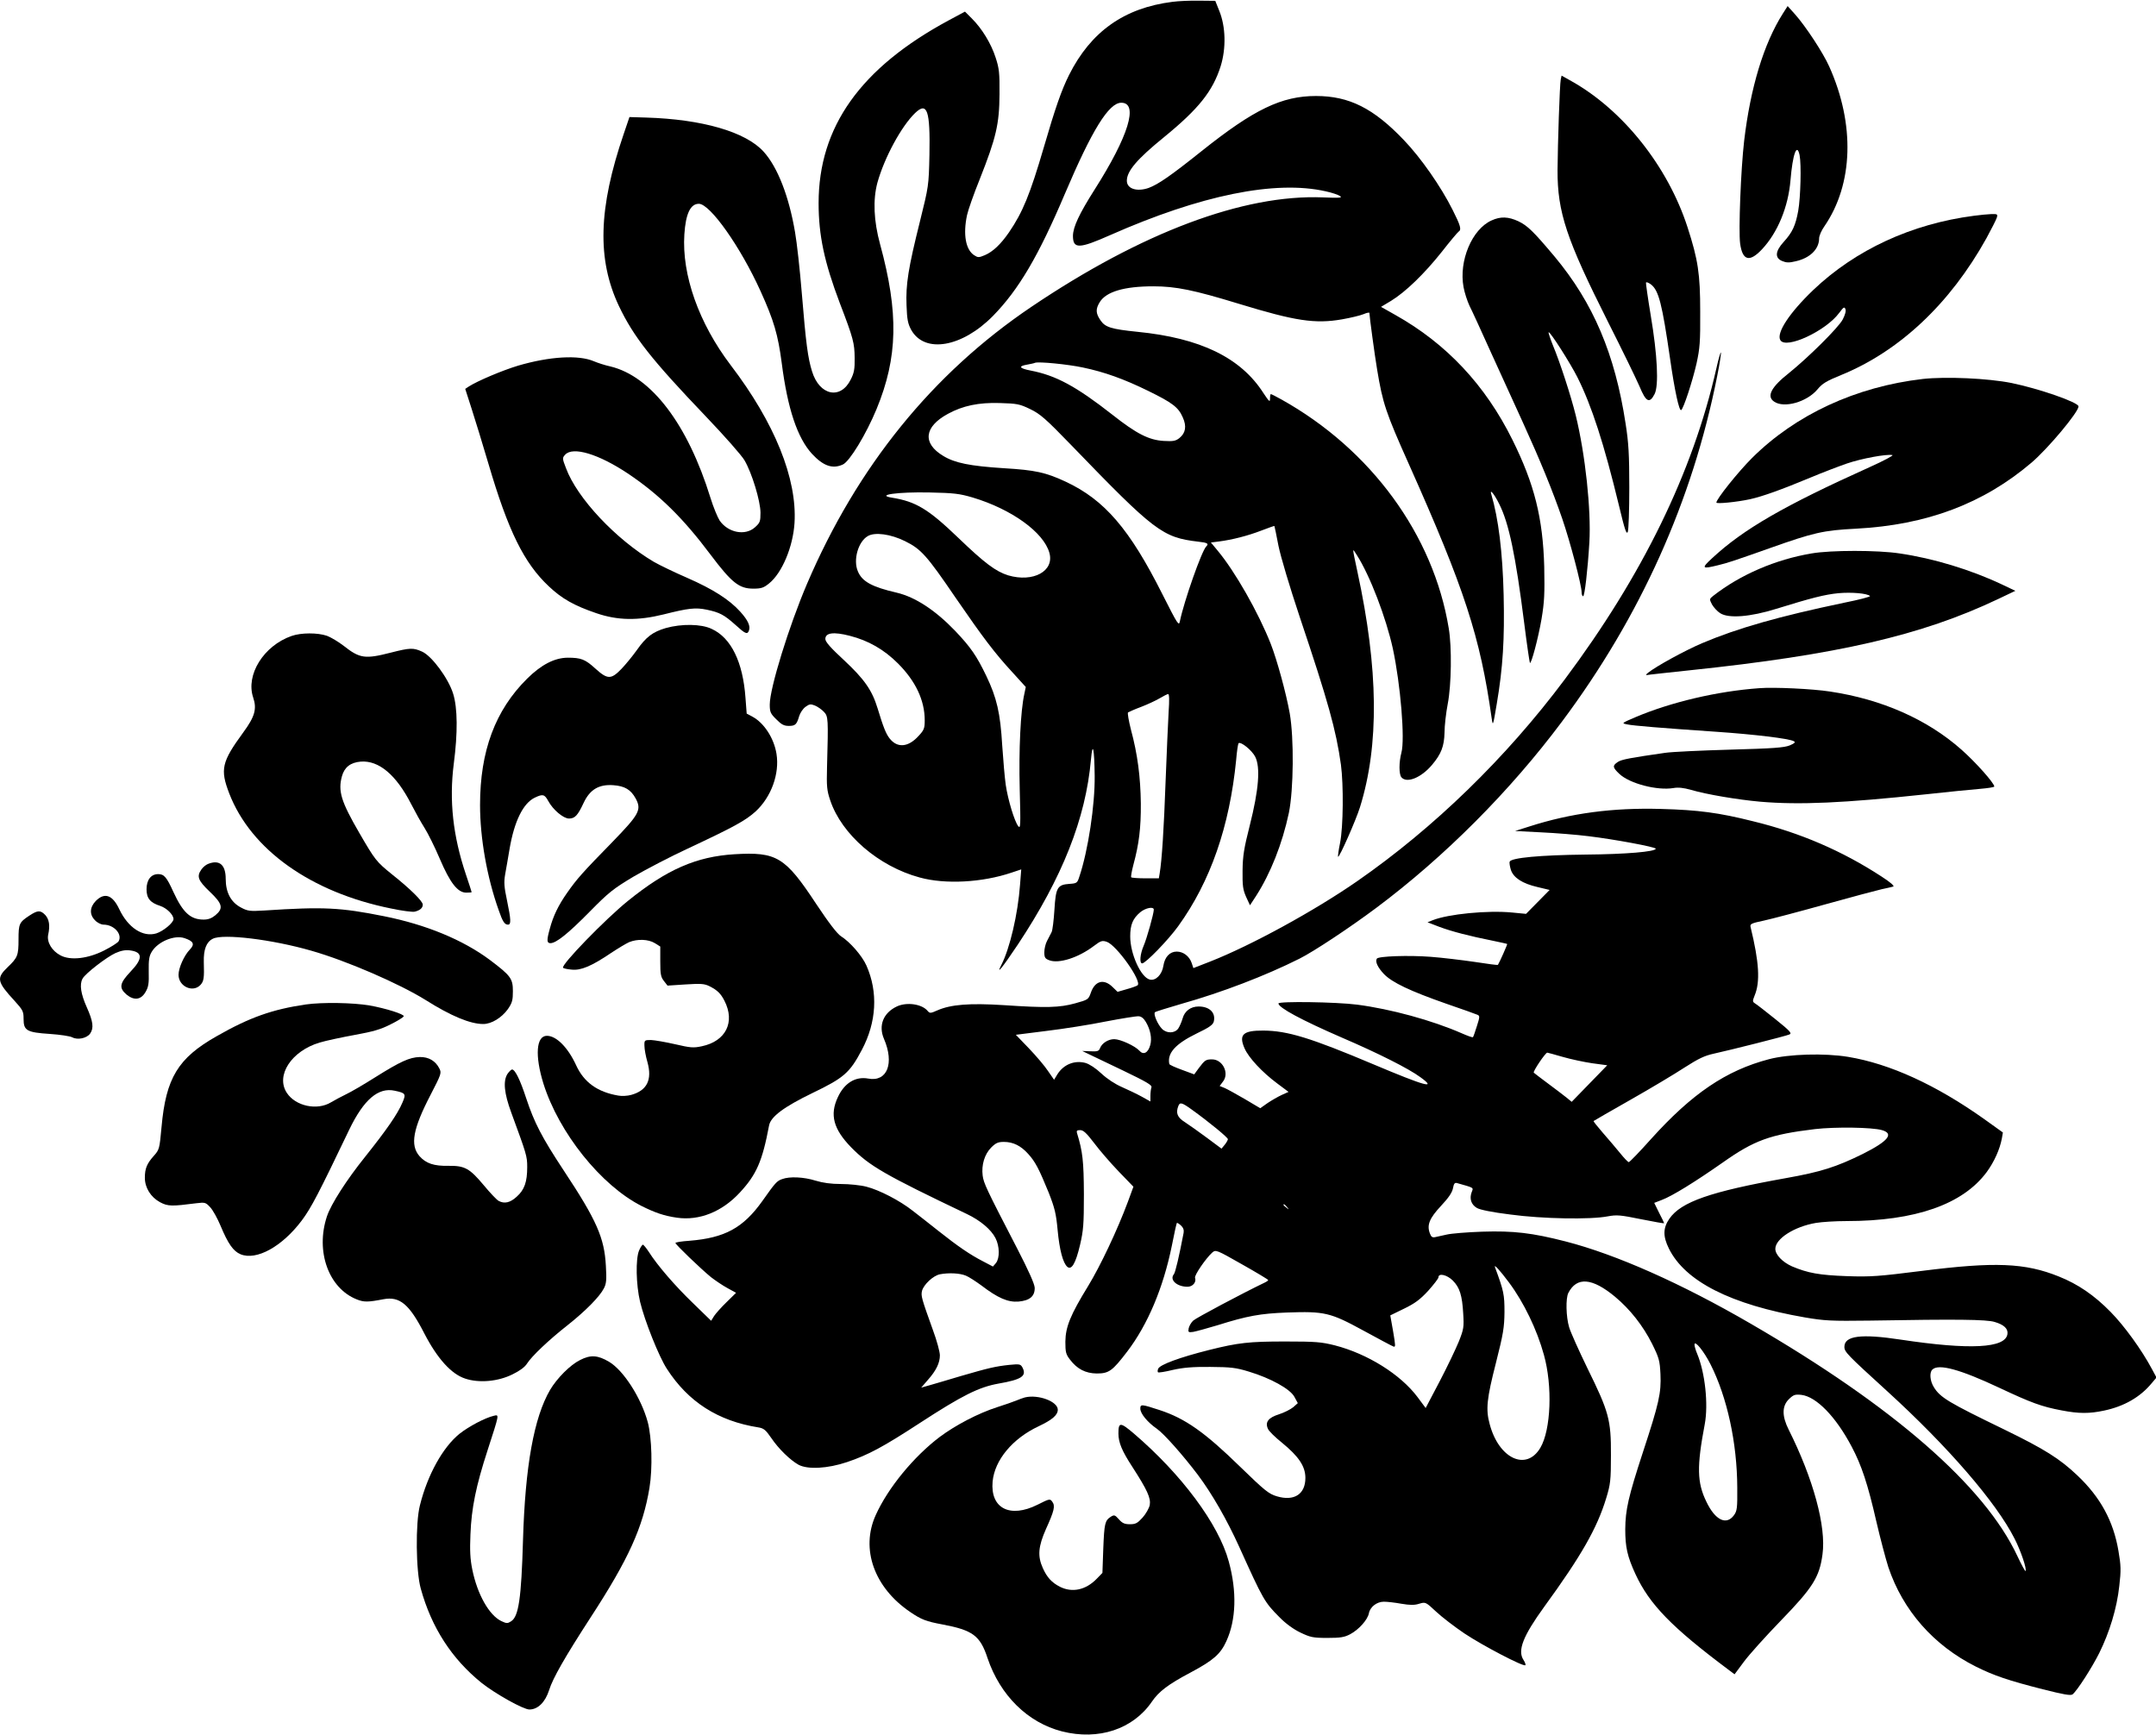 <?xml version="1.0" standalone="no"?>
<!DOCTYPE svg PUBLIC "-//W3C//DTD SVG 20010904//EN"
 "http://www.w3.org/TR/2001/REC-SVG-20010904/DTD/svg10.dtd">
<svg version="1.0" xmlns="http://www.w3.org/2000/svg"
 width="1280pt" height="1030pt" viewBox="0 0 1280 1030"
 preserveAspectRatio="xMidYMid meet">
<g transform="translate(0,1030) scale(0.1,-0.1)"
fill="#000000" stroke="none">
<path d="M6960 10289 c-286 -36 -484 -177 -613 -434 -45 -90 -82 -196 -150
-430 -82 -280 -125 -385 -207 -505 -49 -71 -96 -115 -143 -135 -36 -15 -41
-15 -64 0 -50 33 -66 123 -42 237 6 29 40 126 76 215 97 245 116 327 117 503
1 128 -2 154 -23 218 -27 84 -81 172 -141 232 l-41 41 -97 -52 c-523 -282
-772 -632 -772 -1085 0 -192 34 -351 126 -594 81 -211 87 -237 88 -325 1 -65
-3 -89 -23 -128 -60 -122 -186 -96 -230 48 -25 81 -36 163 -61 467 -11 136
-29 298 -40 360 -36 212 -103 385 -186 477 -106 118 -365 193 -698 203 l-99 3
-34 -100 c-151 -442 -159 -745 -29 -1021 87 -183 192 -317 517 -657 110 -115
213 -232 229 -260 45 -77 94 -241 95 -310 0 -54 -3 -61 -33 -88 -58 -52 -160
-32 -210 41 -12 19 -37 79 -54 134 -135 437 -351 721 -593 780 -33 7 -78 22
-99 31 -91 39 -262 29 -450 -26 -93 -28 -242 -91 -293 -124 l-21 -14 38 -118
c21 -65 66 -212 100 -327 117 -398 211 -589 358 -727 78 -74 151 -115 283
-160 126 -43 245 -45 399 -7 147 37 189 42 256 28 76 -16 103 -30 170 -90 58
-53 71 -59 80 -35 11 27 -5 62 -51 113 -65 72 -162 134 -315 201 -74 32 -163
75 -198 95 -225 133 -456 378 -522 557 -22 57 -22 60 -5 79 46 51 200 4 375
-113 183 -123 325 -262 489 -481 125 -166 169 -201 253 -201 48 0 62 5 94 31
77 62 142 217 151 359 16 263 -118 595 -379 937 -189 249 -291 536 -275 777 8
122 36 181 86 181 67 0 248 -257 366 -518 80 -176 104 -260 126 -427 35 -273
93 -445 180 -540 67 -72 122 -91 183 -63 40 18 138 179 200 329 127 308 132
572 21 979 -38 139 -43 264 -16 365 41 148 142 335 224 414 72 69 90 15 85
-248 -4 -185 -5 -188 -56 -394 -70 -280 -85 -376 -80 -500 3 -85 8 -109 28
-146 80 -142 302 -103 485 83 153 156 271 357 427 725 161 379 261 541 335
541 104 0 43 -199 -158 -515 -92 -145 -128 -222 -129 -275 0 -79 36 -78 221 4
536 237 980 328 1280 260 37 -8 75 -21 85 -28 15 -11 -2 -12 -102 -8 -471 19
-1076 -208 -1731 -650 -587 -396 -1034 -948 -1332 -1645 -108 -253 -221 -620
-221 -716 0 -44 4 -54 39 -88 30 -31 46 -39 74 -39 39 0 47 8 62 59 6 19 22
43 37 54 23 17 31 18 56 8 17 -7 41 -24 54 -38 25 -27 26 -37 18 -328 -3 -114
-1 -138 19 -197 68 -203 287 -392 531 -458 152 -42 372 -30 546 29 l57 19 -7
-90 c-13 -177 -61 -380 -111 -477 -34 -66 5 -18 98 121 264 398 403 748 434
1099 10 112 20 66 22 -97 2 -174 -39 -445 -91 -599 -12 -38 -15 -40 -59 -43
-71 -5 -81 -21 -89 -154 -4 -62 -11 -122 -17 -133 -6 -11 -18 -34 -27 -52 -9
-17 -16 -47 -16 -67 0 -31 5 -38 28 -47 58 -23 175 15 267 85 41 31 49 33 76
24 58 -20 209 -233 183 -258 -5 -4 -34 -15 -64 -23 l-55 -16 -30 29 c-52 51
-105 36 -129 -35 -14 -39 -16 -41 -92 -62 -94 -26 -171 -28 -424 -11 -205 13
-315 4 -395 -31 -40 -18 -45 -18 -57 -4 -34 42 -125 55 -184 27 -80 -38 -110
-113 -76 -192 63 -146 19 -257 -93 -236 -76 14 -142 -26 -181 -111 -49 -104
-26 -189 79 -297 109 -111 199 -163 687 -396 80 -38 144 -92 170 -143 25 -48
26 -119 3 -148 l-18 -21 -59 31 c-76 39 -148 88 -264 180 -52 41 -120 95 -153
120 -76 60 -197 123 -275 143 -34 9 -102 16 -150 16 -61 0 -109 7 -152 20 -70
22 -155 26 -199 9 -31 -11 -40 -21 -117 -130 -114 -160 -223 -219 -433 -236
-46 -3 -83 -9 -83 -13 0 -9 149 -152 211 -203 26 -20 70 -50 98 -65 l51 -28
-56 -55 c-31 -30 -64 -67 -74 -82 l-18 -29 -107 104 c-106 102 -211 223 -263
305 -15 23 -31 42 -35 43 -4 0 -15 -16 -23 -35 -21 -51 -18 -202 6 -304 27
-113 112 -326 159 -398 127 -197 304 -310 543 -348 32 -5 44 -15 77 -63 43
-64 112 -131 162 -159 55 -29 172 -23 288 16 127 43 214 90 432 232 252 164
350 213 467 234 138 24 169 45 142 96 -11 20 -17 21 -79 15 -82 -9 -121 -18
-286 -66 -71 -21 -154 -46 -183 -54 l-53 -15 39 45 c50 56 72 102 72 147 0 20
-18 87 -41 149 -69 192 -72 204 -65 234 10 37 66 90 106 98 53 10 118 7 154
-8 18 -7 59 -34 92 -58 98 -75 158 -101 221 -96 67 6 97 32 96 82 -1 23 -36
101 -104 233 -185 357 -199 388 -205 433 -8 63 11 127 51 167 27 27 41 33 75
33 55 0 101 -23 144 -71 42 -46 64 -88 122 -230 36 -92 44 -125 53 -222 11
-119 32 -197 58 -219 25 -20 49 20 75 130 20 86 23 121 23 302 -1 197 -7 252
-41 363 -4 13 0 17 19 17 19 0 38 -18 83 -77 32 -43 98 -119 146 -169 l87 -90
-33 -90 c-63 -169 -164 -382 -236 -500 -105 -171 -134 -242 -135 -330 0 -62 3
-75 27 -106 43 -57 93 -82 159 -83 73 0 93 15 181 130 122 160 214 378 265
628 14 73 28 134 30 136 1 2 12 -4 24 -15 14 -13 19 -27 16 -44 -26 -136 -49
-236 -58 -246 -27 -33 18 -74 81 -74 31 0 54 27 45 53 -6 14 64 116 102 150
21 18 24 17 177 -70 85 -48 155 -90 155 -93 1 -3 -9 -10 -22 -16 -131 -63
-406 -209 -423 -225 -12 -11 -24 -32 -27 -46 -4 -23 -2 -25 27 -21 17 3 83 21
146 40 175 55 252 69 410 75 224 8 258 0 454 -107 90 -49 170 -92 179 -95 13
-5 12 6 -2 89 l-17 96 82 40 c64 31 95 54 143 106 33 37 61 73 61 80 0 27 51
15 85 -19 41 -41 56 -88 62 -197 5 -79 3 -92 -26 -165 -18 -44 -69 -151 -114
-237 l-83 -158 -49 66 c-101 134 -296 256 -490 306 -80 20 -113 23 -295 23
-213 0 -278 -7 -450 -50 -176 -44 -295 -88 -304 -112 -4 -9 -4 -18 -1 -21 3
-3 42 3 87 14 62 14 118 19 223 18 122 -1 152 -4 230 -28 129 -39 245 -103
270 -150 l20 -37 -27 -24 c-16 -13 -53 -32 -84 -42 -64 -20 -85 -47 -66 -87 5
-13 43 -50 83 -82 99 -81 139 -140 139 -209 0 -97 -67 -140 -170 -109 -47 14
-71 33 -215 173 -212 207 -328 289 -481 339 -107 35 -114 36 -114 8 0 -29 43
-81 98 -119 43 -30 156 -158 243 -273 85 -113 174 -269 246 -428 142 -314 150
-329 240 -419 35 -36 83 -71 123 -90 59 -28 74 -32 160 -32 79 0 102 4 136 22
51 27 103 85 111 124 7 38 47 69 89 69 19 0 65 -5 103 -12 53 -9 79 -9 107 0
37 11 38 11 100 -47 34 -32 111 -91 169 -130 108 -72 351 -199 361 -188 3 3
-2 17 -11 31 -37 56 -3 142 123 316 220 302 314 467 368 645 25 82 28 105 28
255 1 210 -12 257 -139 515 -51 105 -100 214 -109 244 -19 63 -21 173 -5 204
50 98 142 90 277 -22 90 -75 166 -172 220 -279 42 -85 46 -100 50 -181 5 -111
-8 -171 -104 -463 -87 -266 -104 -342 -105 -458 0 -105 12 -161 61 -267 83
-179 215 -315 552 -567 l36 -27 55 74 c30 41 129 151 220 245 190 196 229 258
247 393 23 165 -55 450 -201 741 -40 80 -40 139 1 180 28 27 36 30 75 26 89
-11 204 -129 298 -307 59 -111 96 -223 147 -446 23 -99 55 -220 71 -270 86
-256 268 -464 519 -590 108 -54 194 -83 398 -135 123 -31 166 -39 177 -30 27
22 114 157 158 245 61 123 105 267 119 398 11 94 10 122 -5 209 -30 177 -107
318 -243 447 -105 100 -196 157 -434 273 -332 161 -381 190 -419 252 -23 37
-27 86 -9 104 37 37 166 1 398 -108 189 -89 252 -112 369 -134 103 -20 166
-20 254 -1 118 25 214 80 282 163 l28 33 -28 52 c-61 114 -164 256 -245 338
-97 99 -194 165 -307 210 -201 81 -380 88 -814 33 -255 -32 -301 -36 -444 -31
-164 6 -231 18 -326 58 -56 25 -99 69 -99 104 0 60 112 132 241 154 36 6 117
11 181 11 409 0 691 99 833 291 44 60 78 135 90 200 l6 35 -113 81 c-285 202
-558 327 -806 368 -140 23 -352 17 -470 -14 -255 -67 -457 -204 -701 -475 -67
-75 -126 -136 -131 -136 -5 0 -28 24 -52 54 -24 29 -70 84 -102 120 -32 37
-57 68 -55 70 2 2 101 59 219 126 118 67 262 153 320 191 84 54 120 71 175 83
96 21 426 104 449 114 16 7 3 21 -84 91 -56 45 -110 87 -120 93 -16 10 -16 14
-3 47 34 81 27 198 -24 407 -4 18 3 22 79 38 46 10 209 53 363 96 154 43 305
83 335 90 30 6 62 14 70 16 9 3 -17 26 -70 60 -233 152 -483 260 -763 328
-203 51 -325 67 -547 73 -285 8 -534 -25 -780 -104 l-85 -27 155 -8 c85 -4
212 -14 282 -23 150 -18 398 -64 398 -74 0 -18 -178 -33 -417 -35 -269 -3
-441 -19 -450 -42 -3 -7 1 -29 7 -49 16 -47 68 -81 159 -102 l71 -17 -70 -71
-70 -71 -83 8 c-145 14 -380 -9 -472 -46 l-30 -12 70 -27 c75 -28 180 -55 315
-82 47 -10 86 -18 88 -20 2 -2 -43 -104 -55 -124 -1 -2 -64 6 -140 18 -76 11
-192 25 -259 30 -129 10 -311 4 -320 -11 -11 -18 6 -53 43 -92 49 -50 154
-100 368 -175 94 -32 177 -62 186 -66 15 -6 15 -12 -3 -68 -10 -33 -21 -63
-23 -65 -3 -3 -33 8 -67 23 -176 77 -421 144 -621 170 -124 16 -467 21 -467 7
0 -25 140 -100 375 -202 219 -94 399 -185 468 -236 101 -73 28 -53 -280 77
-372 157 -509 199 -652 200 -122 1 -148 -24 -112 -106 25 -56 104 -141 194
-208 l67 -50 -40 -18 c-22 -10 -60 -32 -84 -48 l-44 -31 -91 54 c-50 29 -104
59 -120 66 l-30 12 21 28 c37 50 -4 130 -66 130 -37 0 -43 -4 -79 -52 l-27
-37 -73 27 c-41 15 -75 30 -75 35 -13 64 36 119 163 181 73 35 96 51 101 70
13 53 -25 90 -90 90 -47 0 -83 -27 -95 -71 -6 -21 -18 -48 -26 -60 -21 -29
-68 -30 -96 -2 -26 26 -53 89 -42 99 4 4 76 26 158 50 238 67 499 167 700 268
84 42 297 183 455 301 407 304 796 695 1103 1106 466 624 775 1311 922 2053
15 74 24 136 22 139 -3 2 -15 -40 -27 -94 -140 -618 -439 -1230 -901 -1848
-347 -464 -775 -880 -1230 -1196 -255 -177 -630 -382 -874 -478 l-100 -39 -10
30 c-14 41 -50 68 -89 68 -41 0 -71 -32 -79 -84 -8 -53 -46 -91 -81 -82 -53
13 -116 153 -116 256 0 69 15 106 60 144 32 26 80 35 80 15 0 -23 -41 -170
-60 -214 -22 -51 -26 -105 -9 -105 20 0 156 140 214 221 192 266 305 593 344
987 4 51 11 95 14 99 13 12 79 -41 99 -80 32 -63 21 -197 -32 -407 -35 -138
-42 -182 -43 -270 -1 -89 2 -112 21 -155 l23 -50 36 55 c86 134 156 310 195
494 28 137 31 442 5 591 -21 118 -76 319 -113 413 -73 185 -212 430 -316 554
l-39 47 48 6 c78 10 172 34 252 65 41 16 76 28 77 27 1 -1 12 -54 24 -117 14
-68 66 -242 127 -425 168 -500 215 -669 244 -875 16 -121 14 -368 -5 -464 -9
-44 -14 -81 -12 -83 7 -7 106 217 130 294 115 369 110 821 -15 1398 -32 151
-32 144 -4 100 78 -121 174 -373 214 -555 46 -214 73 -540 51 -619 -15 -57
-15 -128 0 -146 32 -38 119 -2 183 75 53 63 71 109 73 190 0 41 9 118 19 170
22 113 25 339 6 450 -91 554 -461 1061 -993 1358 -32 18 -60 32 -63 32 -3 0
-5 -12 -5 -27 0 -23 -5 -18 -39 33 -135 211 -375 327 -749 364 -156 16 -191
27 -219 69 -28 41 -29 66 -4 107 38 62 145 94 318 94 134 0 241 -22 509 -104
334 -102 451 -120 612 -92 51 9 109 23 128 31 18 8 34 11 34 7 0 -18 32 -255
46 -337 33 -199 51 -254 188 -560 331 -741 424 -1026 492 -1510 7 -48 8 -46
30 85 37 218 47 386 41 648 -6 253 -31 454 -73 596 -12 38 17 4 47 -57 57
-113 97 -303 148 -706 16 -128 32 -235 34 -237 8 -8 49 145 69 261 17 102 19
149 16 310 -8 289 -58 490 -189 754 -161 325 -392 571 -695 741 l-85 48 60 36
c85 52 197 160 301 291 49 63 94 116 100 120 18 11 11 36 -36 129 -69 138
-189 310 -289 414 -180 189 -325 262 -522 262 -204 0 -368 -79 -679 -327 -184
-147 -258 -198 -315 -219 -70 -24 -129 -5 -129 43 0 57 60 128 220 258 207
169 290 274 337 422 33 107 30 234 -8 328 l-24 60 -95 1 c-52 1 -124 -2 -160
-7z m-531 -2171 c129 -27 243 -68 388 -139 143 -70 179 -97 205 -157 24 -53
17 -93 -20 -123 -23 -18 -38 -20 -93 -17 -87 5 -161 42 -304 155 -217 170
-336 234 -487 263 -67 13 -74 26 -20 35 20 4 42 8 47 11 22 8 195 -9 284 -28z
m-313 -247 c60 -29 91 -56 244 -214 495 -513 542 -548 753 -573 57 -6 65 -12
48 -29 -27 -27 -131 -323 -156 -443 -6 -31 -12 -22 -104 160 -194 386 -343
560 -574 668 -118 55 -181 69 -367 80 -202 13 -291 31 -360 73 -125 75 -114
173 28 250 88 48 182 68 308 64 103 -3 118 -6 180 -36z m-341 -525 c230 -69
421 -206 455 -328 31 -109 -96 -178 -245 -134 -73 23 -139 72 -296 223 -177
170 -251 215 -393 238 -100 16 33 35 224 31 144 -3 177 -7 255 -30z m-402
-259 c95 -47 128 -83 301 -337 163 -237 231 -327 336 -441 l80 -88 -9 -43
c-22 -100 -33 -329 -27 -563 6 -219 5 -238 -9 -220 -22 28 -61 156 -74 245 -6
41 -15 147 -21 235 -11 190 -32 282 -95 413 -57 118 -91 168 -184 266 -118
123 -237 201 -347 227 -147 34 -206 66 -231 127 -29 68 2 176 59 209 42 25
136 12 221 -30z m-328 -562 c110 -28 203 -81 286 -164 105 -105 159 -219 159
-338 0 -47 -4 -58 -36 -92 -61 -68 -126 -74 -172 -16 -22 28 -37 65 -72 180
-33 108 -79 173 -200 286 -78 72 -110 108 -110 125 0 37 48 44 145 19z m1893
-452 c-3 -60 -12 -245 -18 -413 -10 -280 -22 -468 -35 -545 l-5 -30 -79 0
c-44 0 -82 3 -85 6 -3 3 3 37 13 75 33 122 45 216 44 364 -2 157 -19 291 -59
439 -13 52 -21 97 -17 101 5 3 40 19 78 33 39 15 88 38 110 51 22 13 45 25 50
25 7 1 8 -35 3 -106z m-135 -1841 c27 -46 37 -97 26 -137 -13 -47 -41 -61 -65
-33 -26 28 -112 68 -149 68 -36 0 -73 -24 -84 -53 -7 -18 -15 -21 -57 -19
l-49 2 35 -17 c19 -9 113 -54 209 -100 137 -66 172 -86 167 -99 -3 -8 -6 -31
-6 -50 l0 -34 -52 29 c-29 16 -82 41 -118 57 -39 17 -87 48 -121 80 -34 32
-71 56 -95 63 -65 17 -129 -9 -166 -67 l-20 -33 -36 52 c-19 29 -70 89 -113
134 l-78 81 182 23 c100 12 259 37 352 56 94 18 181 32 195 31 16 -1 30 -12
43 -34z m2474 -207 c48 -14 128 -31 176 -38 l89 -12 -106 -109 -105 -108 -33
27 c-18 14 -67 52 -108 82 -41 31 -79 59 -84 64 -7 6 69 119 80 119 2 0 43
-11 91 -25z m-2203 -312 c107 -77 216 -167 216 -177 -1 -6 -9 -21 -19 -33
l-19 -23 -86 64 c-48 36 -107 77 -131 93 -45 28 -56 54 -39 97 9 23 21 20 78
-21z m4099 -123 c73 -21 38 -65 -113 -141 -158 -78 -249 -107 -457 -144 -448
-80 -623 -141 -692 -241 -38 -55 -39 -104 -3 -177 96 -195 368 -333 807 -409
117 -20 155 -22 385 -19 520 9 693 7 742 -8 55 -16 81 -40 76 -72 -12 -84
-222 -95 -633 -33 -237 36 -335 23 -335 -43 0 -30 17 -47 254 -263 362 -330
647 -660 756 -875 38 -74 75 -184 65 -193 -2 -2 -24 38 -48 89 -195 417 -737
889 -1582 1379 -413 240 -801 412 -1100 489 -199 51 -309 64 -495 58 -91 -3
-185 -11 -210 -17 -25 -5 -55 -12 -68 -15 -18 -4 -25 0 -33 22 -19 50 -2 90
66 163 45 48 66 79 71 104 5 27 10 35 23 32 106 -30 99 -26 88 -55 -14 -38 -3
-73 31 -93 18 -11 92 -26 198 -39 190 -26 476 -31 579 -11 54 10 75 8 198 -17
75 -15 137 -26 137 -24 0 2 -13 30 -30 62 l-29 59 44 17 c62 23 196 106 362
222 188 133 282 167 548 199 121 14 338 11 398 -6z m-3532 -457 c13 -16 12
-17 -3 -4 -10 7 -18 15 -18 17 0 8 8 3 21 -13z m1318 -448 c88 -118 166 -280
207 -429 52 -186 42 -445 -21 -552 -83 -141 -247 -65 -301 141 -24 87 -17 151
37 362 44 174 50 211 51 303 0 104 -4 124 -56 265 -9 24 27 -15 83 -90z m1196
-485 c99 -196 158 -467 159 -732 1 -123 -1 -139 -20 -165 -45 -61 -111 -29
-163 80 -56 114 -58 209 -10 461 22 118 2 306 -45 418 -9 21 -16 45 -16 55 1
28 56 -40 95 -117z"/>
<path d="M10585 10220 c-114 -179 -193 -442 -230 -755 -20 -172 -34 -536 -24
-611 14 -102 56 -113 130 -34 93 99 156 252 169 410 13 155 38 225 54 149 11
-55 6 -251 -8 -330 -16 -89 -35 -129 -87 -186 -50 -55 -53 -95 -8 -113 24 -10
41 -11 81 -1 84 19 138 72 138 136 0 15 14 47 31 71 172 250 183 606 29 949
-36 81 -139 238 -203 310 l-44 49 -28 -44z"/>
<path d="M9266 9828 c-6 -27 -18 -385 -19 -538 -1 -250 53 -411 299 -900 85
-168 169 -341 188 -385 38 -92 59 -103 89 -45 26 50 17 232 -23 469 -17 102
-29 189 -28 193 2 5 15 0 30 -11 46 -36 66 -116 113 -440 27 -190 54 -313 66
-306 14 9 67 171 91 276 20 91 23 129 22 309 0 225 -13 308 -75 500 -117 362
-383 696 -689 868 l-59 33 -5 -23z"/>
<path d="M11720 9019 c-371 -48 -704 -202 -955 -441 -141 -135 -221 -256 -195
-298 34 -55 270 55 349 162 26 35 31 38 37 23 5 -11 -2 -35 -16 -62 -25 -48
-204 -225 -318 -317 -107 -84 -135 -139 -90 -170 59 -42 196 -3 259 73 28 34
53 49 139 84 348 142 648 425 863 812 30 55 58 110 62 123 6 20 3 22 -32 21
-21 -1 -67 -5 -103 -10z"/>
<path d="M8855 8991 c-116 -52 -195 -240 -166 -396 6 -33 22 -82 35 -110 14
-27 73 -156 131 -285 59 -129 143 -314 187 -410 103 -226 175 -402 233 -570
47 -137 115 -395 115 -437 0 -13 4 -23 9 -23 9 0 27 155 37 320 11 193 -24
521 -81 754 -29 117 -93 314 -136 417 -16 40 -27 74 -25 76 7 8 127 -180 171
-267 85 -170 158 -395 247 -763 34 -142 44 -173 52 -155 5 13 9 131 9 263 0
195 -4 266 -22 380 -63 413 -192 716 -421 991 -126 150 -161 184 -215 210 -60
28 -106 30 -160 5z"/>
<path d="M11416 8050 c-398 -46 -756 -212 -1015 -470 -82 -82 -211 -243 -211
-264 0 -9 122 3 200 20 76 17 187 57 360 129 69 29 166 66 215 83 88 30 235
57 270 50 10 -1 -51 -34 -136 -72 -506 -228 -749 -368 -934 -540 -66 -61 -62
-66 35 -42 61 15 85 23 306 101 262 93 318 106 513 116 420 22 757 149 1043
393 98 84 278 299 278 333 0 24 -233 105 -398 139 -140 28 -389 39 -526 24z"/>
<path d="M10755 7014 c-214 -36 -423 -126 -584 -252 -23 -18 -23 -20 -7 -51
10 -17 31 -41 49 -52 50 -32 178 -22 332 26 210 65 288 85 370 93 77 7 172 -1
187 -17 4 -4 -65 -22 -155 -40 -382 -80 -630 -150 -842 -240 -101 -43 -271
-136 -320 -175 -19 -16 -18 -16 15 -11 19 2 123 14 230 25 878 92 1377 207
1830 422 l105 50 -80 38 c-184 87 -407 155 -607 184 -129 20 -409 20 -523 0z"/>
<path d="M3953 6571 c-78 -23 -117 -52 -173 -132 -25 -35 -66 -85 -91 -111
-61 -63 -82 -63 -154 2 -61 56 -86 65 -165 65 -78 -1 -156 -41 -240 -124 -190
-188 -280 -430 -280 -751 0 -196 41 -429 111 -625 23 -67 35 -85 55 -85 19 0
18 29 -6 144 -17 80 -19 108 -11 154 6 31 17 99 26 150 28 166 81 273 150 306
48 23 58 20 80 -20 28 -52 90 -104 123 -104 35 0 52 18 87 93 37 79 90 111
176 105 68 -5 104 -26 133 -79 36 -67 22 -93 -138 -258 -177 -181 -211 -219
-269 -302 -52 -74 -83 -138 -103 -214 -19 -68 -18 -85 4 -85 34 0 106 58 233
187 113 115 140 136 260 208 74 43 219 119 323 167 273 128 341 165 402 220
93 86 143 224 124 342 -15 93 -73 183 -143 221 l-34 18 -7 92 c-15 214 -85
358 -201 411 -62 30 -179 31 -272 5z"/>
<path d="M1731 6524 c-166 -58 -273 -231 -228 -365 23 -68 10 -114 -59 -208
-128 -175 -138 -219 -83 -362 129 -334 485 -587 960 -683 65 -14 128 -22 141
-19 32 8 48 22 48 42 0 20 -75 94 -182 179 -94 76 -101 85 -195 247 -108 186
-127 248 -103 336 15 54 51 82 112 87 107 8 210 -78 299 -252 23 -45 58 -108
79 -141 21 -33 62 -116 91 -184 61 -143 106 -201 157 -201 18 0 32 1 32 3 0 2
-15 49 -34 105 -77 229 -100 438 -72 657 24 183 23 332 -4 417 -28 90 -126
223 -184 249 -53 24 -72 23 -186 -6 -152 -39 -184 -35 -279 40 -31 24 -76 51
-100 60 -55 19 -153 19 -210 -1z"/>
<path d="M10445 6214 c-250 -18 -525 -83 -735 -172 -84 -36 -84 -36 -50 -43
38 -8 197 -21 532 -44 219 -15 431 -40 458 -56 11 -6 5 -12 -25 -25 -33 -13
-96 -18 -355 -25 -173 -5 -346 -13 -385 -19 -202 -29 -258 -39 -280 -54 -33
-22 -32 -32 9 -71 62 -58 225 -100 321 -84 28 5 60 2 105 -11 92 -27 276 -58
410 -70 233 -20 498 -8 985 44 127 14 269 28 318 32 48 4 87 10 87 14 0 20
-110 144 -195 219 -203 180 -473 299 -780 345 -103 16 -332 27 -420 20z"/>
<path d="M4360 5228 c-226 -14 -401 -90 -632 -277 -134 -108 -400 -382 -385
-397 3 -4 26 -9 51 -11 54 -6 117 20 231 97 42 28 92 58 110 66 49 20 114 18
153 -6 l32 -20 0 -89 c0 -75 3 -92 22 -116 l21 -27 107 7 c91 6 112 4 141 -10
48 -24 68 -44 90 -87 65 -127 8 -240 -134 -270 -51 -11 -68 -9 -159 12 -57 13
-121 24 -143 25 -39 0 -40 -1 -39 -35 0 -19 8 -63 18 -97 29 -105 -3 -168 -97
-194 -22 -6 -56 -8 -76 -4 -124 21 -204 79 -250 179 -49 107 -118 176 -174
176 -64 0 -72 -118 -21 -283 92 -293 342 -605 582 -727 82 -41 135 -59 211
-70 133 -19 268 35 374 150 98 106 133 185 173 398 10 52 88 110 257 192 187
90 222 120 294 257 87 164 97 342 27 500 -25 57 -98 141 -151 174 -22 14 -71
77 -148 193 -184 279 -234 309 -485 294z"/>
<path d="M1234 5170 c-12 -5 -29 -19 -38 -32 -30 -42 -20 -66 49 -132 76 -72
83 -99 34 -140 -22 -18 -42 -26 -70 -26 -78 0 -123 41 -180 165 -40 88 -55
105 -90 105 -43 0 -69 -35 -69 -90 0 -54 22 -80 82 -99 38 -13 78 -52 78 -78
0 -22 -61 -72 -102 -85 -80 -24 -168 34 -220 144 -40 85 -87 101 -139 49 -37
-38 -39 -82 -4 -116 13 -14 36 -25 50 -25 62 0 113 -57 89 -99 -6 -9 -45 -34
-87 -55 -95 -48 -198 -60 -257 -29 -52 27 -83 79 -74 123 12 55 6 91 -17 117
-29 30 -45 29 -94 -3 -61 -40 -65 -49 -65 -142 0 -95 -5 -108 -66 -166 -66
-64 -62 -85 43 -199 49 -54 53 -62 53 -107 0 -69 19 -80 157 -89 59 -4 119
-13 132 -20 31 -17 86 -6 106 22 23 33 18 72 -20 157 -35 78 -44 135 -25 169
15 30 144 129 195 152 34 15 60 20 88 16 75 -10 76 -49 2 -126 -65 -69 -70
-96 -24 -136 45 -37 86 -32 113 15 17 29 21 50 19 121 -1 69 2 92 18 118 36
60 134 101 194 81 54 -18 63 -36 32 -68 -34 -35 -67 -109 -67 -150 0 -69 85
-108 130 -60 20 22 23 40 20 136 -2 74 15 119 53 138 60 32 354 -4 586 -71
210 -60 521 -195 677 -292 152 -96 266 -143 343 -143 49 0 109 37 146 88 26
38 30 53 30 107 0 75 -13 92 -136 185 -161 120 -379 210 -629 260 -260 52
-359 57 -710 34 -87 -5 -99 -4 -140 18 -59 31 -90 89 -90 170 0 84 -38 116
-106 88z"/>
<path d="M1815 4336 c-197 -29 -332 -76 -528 -188 -230 -130 -302 -248 -328
-540 -12 -130 -13 -134 -46 -171 -41 -46 -53 -75 -53 -130 0 -59 35 -115 90
-145 47 -25 69 -25 217 -6 50 6 54 5 81 -24 16 -17 43 -66 61 -109 45 -108 76
-152 119 -170 94 -39 247 45 364 201 56 75 100 160 282 540 86 178 172 251
269 230 65 -14 69 -18 46 -71 -29 -68 -92 -159 -221 -321 -111 -138 -203 -282
-227 -354 -69 -208 10 -427 177 -493 42 -17 66 -17 159 1 96 18 153 -29 242
-203 77 -149 160 -241 242 -268 82 -28 196 -18 282 25 43 21 74 44 86 64 28
44 130 141 241 228 107 85 189 168 215 218 15 28 17 51 12 135 -9 165 -54 269
-250 565 -130 197 -175 284 -223 429 -36 110 -66 171 -84 171 -5 0 -17 -12
-27 -26 -27 -42 -20 -115 22 -229 91 -248 95 -259 95 -324 0 -88 -16 -135 -62
-176 -39 -36 -73 -44 -108 -25 -11 6 -51 48 -89 94 -83 99 -112 115 -207 114
-88 -2 -135 14 -174 58 -56 65 -39 161 67 365 62 120 65 128 52 154 -23 46
-64 70 -117 69 -61 -2 -114 -26 -264 -120 -68 -43 -145 -88 -173 -101 -27 -13
-68 -35 -90 -48 -82 -50 -210 -23 -262 56 -68 103 27 249 195 299 37 11 130
31 207 45 110 20 156 33 214 63 41 20 76 42 78 48 4 12 -107 47 -202 64 -99
17 -282 20 -380 6z"/>
<path d="M3444 2225 c-59 -29 -137 -108 -178 -177 -96 -164 -148 -453 -161
-893 -10 -347 -26 -452 -70 -481 -22 -14 -27 -14 -59 1 -72 35 -142 158 -172
306 -13 64 -15 113 -11 209 6 156 33 288 102 500 71 219 69 211 37 204 -54
-13 -148 -63 -204 -107 -99 -80 -190 -244 -235 -425 -27 -105 -24 -391 5 -494
64 -232 184 -417 361 -560 82 -65 248 -158 284 -158 50 0 94 43 117 115 22 71
95 198 246 431 226 347 311 535 350 771 19 116 14 296 -10 388 -39 145 -145
310 -231 360 -66 39 -109 42 -171 10z"/>
<path d="M6085 2003 c-11 -3 -33 -11 -50 -18 -16 -7 -68 -25 -115 -40 -112
-36 -246 -106 -340 -176 -155 -117 -308 -303 -381 -465 -91 -201 -9 -431 206
-576 65 -44 93 -55 190 -73 180 -34 224 -66 268 -200 75 -222 239 -383 442
-435 217 -55 422 13 534 177 41 60 96 102 230 173 135 72 177 109 212 186 58
127 63 295 14 473 -60 222 -281 518 -564 760 -80 68 -91 68 -91 0 0 -54 21
-104 83 -199 89 -138 110 -185 103 -226 -4 -19 -23 -53 -43 -75 -30 -33 -41
-39 -75 -39 -31 0 -45 6 -65 29 -24 27 -28 28 -49 15 -34 -23 -38 -38 -44
-191 l-5 -142 -34 -35 c-65 -67 -146 -84 -219 -47 -48 25 -76 55 -101 111 -32
71 -27 128 19 232 49 108 56 137 37 162 -13 18 -16 18 -87 -18 -164 -82 -281
-22 -267 137 12 128 118 256 274 329 80 38 113 66 113 98 0 49 -116 92 -195
73z"/>
</g>
</svg>
